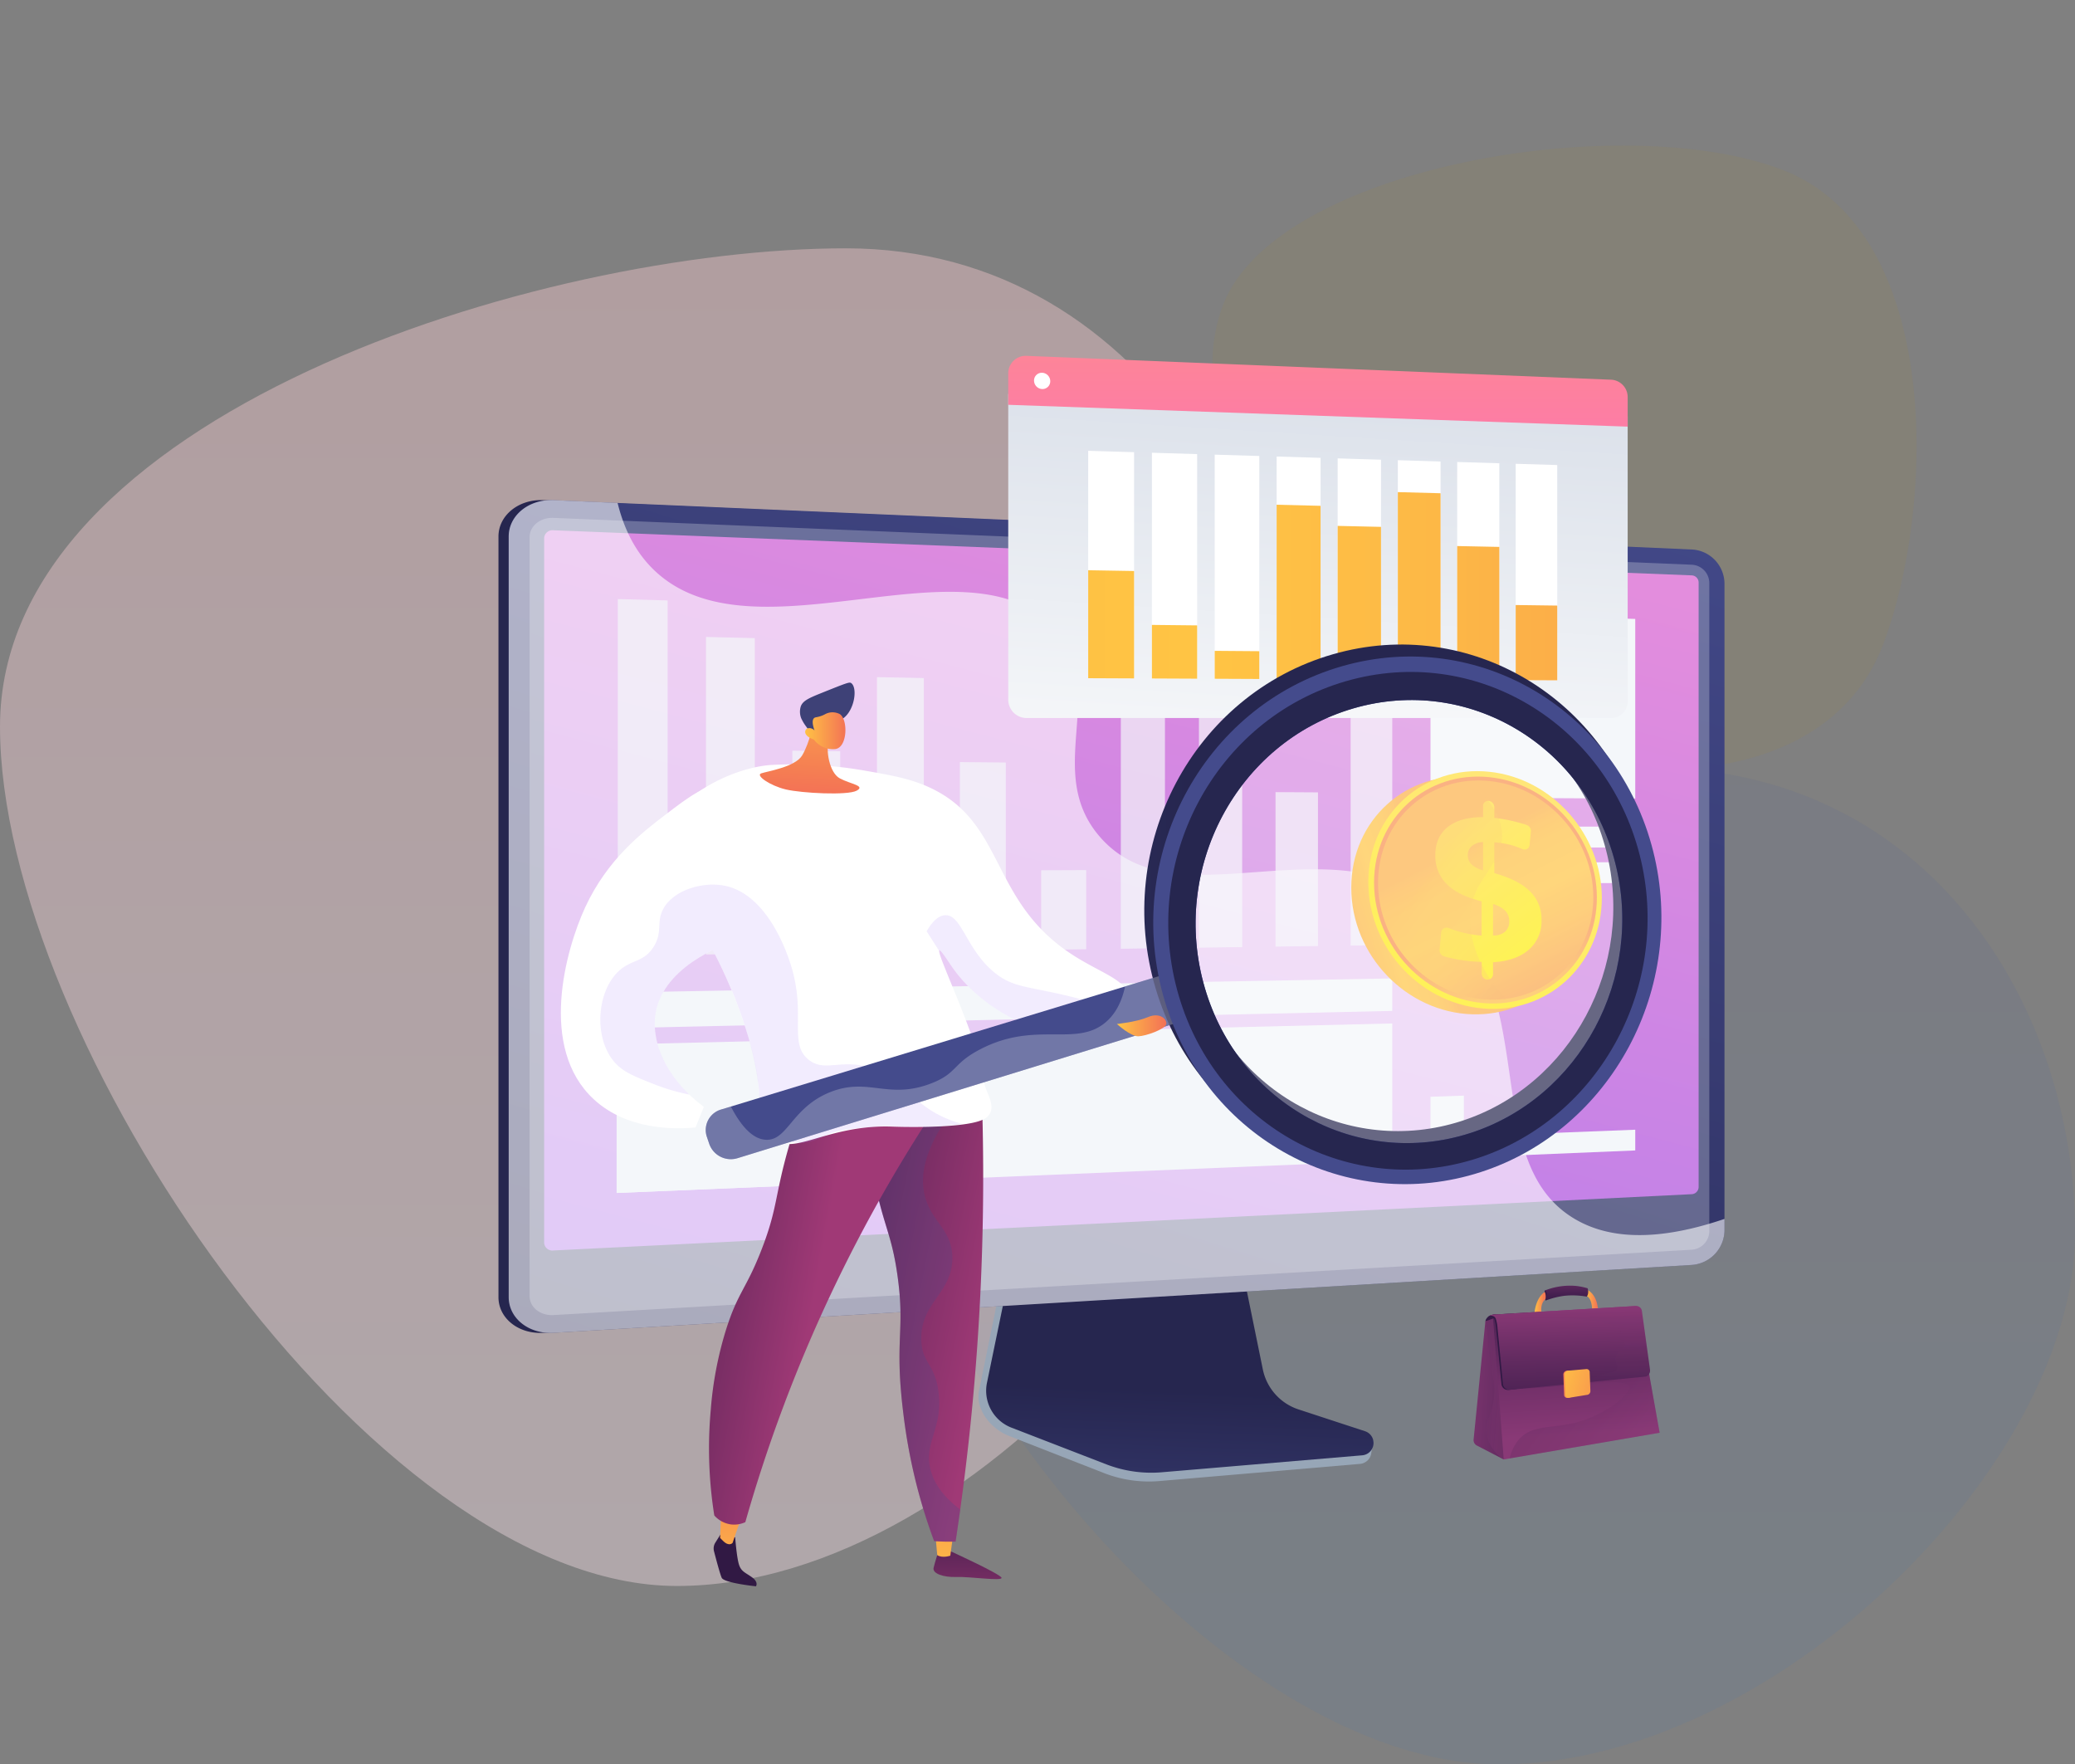 <svg xmlns="http://www.w3.org/2000/svg" xmlns:xlink="http://www.w3.org/1999/xlink" width="783.121" height="665.796" viewBox="0 0 783.121 665.796"><rect x="0" y="0" width="783.121" height="665.796" fill="#808080" stroke="none"/><defs><linearGradient id="a" x1="0.5" x2="0.5" y2="1" gradientUnits="objectBoundingBox"><stop offset="0" stop-color="#303f9f"/><stop offset="1" stop-color="#1976d2"/></linearGradient><linearGradient id="b" x1="0.5" x2="0.5" y2="1" gradientUnits="objectBoundingBox"><stop offset="0" stop-color="#ffcdd2"/><stop offset="1" stop-color="#fce4ec"/></linearGradient><linearGradient id="c" x1="0.434" y1="1.819" x2="0.507" y2="0.645" gradientUnits="objectBoundingBox"><stop offset="0" stop-color="#444b8c"/><stop offset="0.996" stop-color="#26264f"/></linearGradient><linearGradient id="d" x1="0.378" y1="0.48" x2="0.132" y2="0.522" gradientUnits="objectBoundingBox"><stop offset="0" stop-color="#444b8c"/><stop offset="0.395" stop-color="#383c74"/><stop offset="0.996" stop-color="#26264f"/></linearGradient><linearGradient id="e" x1="0.788" y1="-0.179" x2="0.128" y2="1.287" xlink:href="#c"/><linearGradient id="f" x1="0.71" y1="-0.032" x2="-0.102" y2="1.876" gradientUnits="objectBoundingBox"><stop offset="0.004" stop-color="#e38ddd"/><stop offset="1" stop-color="#9571f6"/></linearGradient><linearGradient id="g" y1="0.034" x2="1" y2="0.034" gradientUnits="objectBoundingBox"><stop offset="0" stop-color="#ffc444"/><stop offset="0.996" stop-color="#f36f56"/></linearGradient><linearGradient id="h" x1="0.443" y1="2.081" x2="0.515" y2="-1.06" gradientUnits="objectBoundingBox"><stop offset="0.1" stop-color="#311944"/><stop offset="0.267" stop-color="#361b47"/><stop offset="0.48" stop-color="#462050"/><stop offset="0.719" stop-color="#602a5f"/><stop offset="0.974" stop-color="#843773"/><stop offset="1" stop-color="#893976"/></linearGradient><linearGradient id="i" x1="0.963" y1="-0.748" x2="17.58" y2="1.165" xlink:href="#h"/><linearGradient id="j" x1="0" y1="-0.041" x2="1" y2="-0.041" xlink:href="#g"/><linearGradient id="k" x1="0.862" y1="4.136" x2="-0.865" y2="-23.077" gradientUnits="objectBoundingBox"><stop offset="0.1" stop-color="#311944"/><stop offset="0.685" stop-color="#6d2e66"/><stop offset="1" stop-color="#893976"/></linearGradient><linearGradient id="l" x1="2.395" y1="0.724" x2="-0.529" y2="0.188" gradientUnits="objectBoundingBox"><stop offset="0" stop-color="#311944"/><stop offset="1" stop-color="#893976"/></linearGradient><linearGradient id="m" x1="-0.666" y1="-0.022" x2="0.515" y2="0.465" xlink:href="#l"/><linearGradient id="n" x1="0.441" y1="-0.509" x2="0.531" y2="0.83" xlink:href="#k"/><linearGradient id="o" x1="0.202" y1="0.251" x2="0.936" y2="0.821" xlink:href="#l"/><linearGradient id="p" x1="0.152" y1="0.351" x2="0.441" y2="0.33" xlink:href="#k"/><linearGradient id="q" x1="0.588" y1="2.203" x2="0.488" y2="0.05" xlink:href="#h"/><linearGradient id="r" x1="0.637" y1="2.969" x2="0.467" y2="-0.294" xlink:href="#l"/><linearGradient id="s" x1="2.587" y1="1.126" x2="-0.601" y2="-0.447" xlink:href="#g"/><linearGradient id="t" x1="-0.32" y1="-0.139" x2="2.935" y2="0.903" xlink:href="#g"/><linearGradient id="u" x1="0.575" y1="-0.146" x2="0.374" y2="1.521" gradientUnits="objectBoundingBox"><stop offset="0" stop-color="#d8dee8"/><stop offset="1" stop-color="#fff"/></linearGradient><linearGradient id="v" x1="0.504" y1="-1.519" x2="0.496" y2="2.746" gradientUnits="objectBoundingBox"><stop offset="0" stop-color="#ff9085"/><stop offset="1" stop-color="#fb6fbb"/></linearGradient><linearGradient id="w" x1="26.133" y1="0.452" x2="-8.555" y2="0.517" gradientUnits="objectBoundingBox"><stop offset="0.004" stop-color="#f36f56"/><stop offset="0.306" stop-color="#f99c4c"/><stop offset="0.545" stop-color="#fdb946"/><stop offset="0.682" stop-color="#ffc444"/><stop offset="0.804" stop-color="#fec144"/><stop offset="0.867" stop-color="#fdb946"/><stop offset="0.916" stop-color="#fbac49"/><stop offset="0.958" stop-color="#f8994d"/><stop offset="0.995" stop-color="#f58152"/><stop offset="1" stop-color="#f57e53"/></linearGradient><linearGradient id="x" x1="25.108" y1="0.408" x2="-10.086" y2="0.54" xlink:href="#w"/><linearGradient id="y" x1="24.064" y1="0.334" x2="-11.64" y2="0.586" xlink:href="#w"/><linearGradient id="z" x1="22.995" y1="0.475" x2="-13.222" y2="0.515" xlink:href="#w"/><linearGradient id="aa" x1="21.916" y1="0.473" x2="-14.818" y2="0.519" xlink:href="#w"/><linearGradient id="ab" x1="20.816" y1="0.479" x2="-16.438" y2="0.517" xlink:href="#w"/><linearGradient id="ac" x1="19.704" y1="0.473" x2="-18.075" y2="0.526" xlink:href="#w"/><linearGradient id="ad" x1="18.575" y1="0.456" x2="-19.733" y2="0.55" xlink:href="#w"/><linearGradient id="ae" x1="11.705" y1="-2.334" x2="11.885" y2="2.703" gradientUnits="objectBoundingBox"><stop offset="0" stop-color="#311944"/><stop offset="1" stop-color="#a03976"/></linearGradient><linearGradient id="af" x1="45.222" y1="1.229" x2="45.1" y2="-4.987" xlink:href="#g"/><linearGradient id="ag" x1="29.07" y1="-1.434" x2="29.356" y2="1.518" xlink:href="#ae"/><linearGradient id="ah" x1="48.589" y1="1.421" x2="48.503" y2="-2.961" xlink:href="#g"/><linearGradient id="ai" x1="-0.472" y1="-0.437" x2="0.966" y2="0.671" xlink:href="#ae"/><linearGradient id="aj" x1="7.729" y1="0.504" x2="8.803" y2="0.504" xlink:href="#c"/><linearGradient id="ak" x1="-0.434" y1="0.193" x2="0.445" y2="0.507" xlink:href="#ae"/><linearGradient id="al" x1="0.642" y1="-1.141" x2="0.484" y2="1.048" xlink:href="#g"/><linearGradient id="am" x1="28.768" y1="6.604" x2="28.018" y2="4.93" gradientUnits="objectBoundingBox"><stop offset="0" stop-color="#444b8c"/><stop offset="0.996" stop-color="#3e4177"/></linearGradient><linearGradient id="an" x1="0" y1="0.5" x2="1" y2="0.5" xlink:href="#g"/><linearGradient id="ao" x1="1.615" y1="0.5" x2="2.615" y2="0.5" gradientUnits="objectBoundingBox"><stop offset="0" stop-color="#aa80f9"/><stop offset="0.996" stop-color="#6165d7"/></linearGradient><linearGradient id="ap" x1="2.103" y1="0.5" x2="3.199" y2="0.5" xlink:href="#ao"/><linearGradient id="aq" x1="0.924" y1="0.5" x2="1.924" y2="0.5" xlink:href="#c"/><linearGradient id="ar" x1="-0.861" y1="0.5" x2="0.139" y2="0.5" xlink:href="#c"/><linearGradient id="as" x1="0.329" y1="0.554" x2="-0.255" y2="0.738" gradientUnits="objectBoundingBox"><stop offset="0" stop-color="#fcb148"/><stop offset="0.052" stop-color="#fdb946"/><stop offset="0.142" stop-color="#fec144"/><stop offset="0.318" stop-color="#ffc444"/><stop offset="0.485" stop-color="#fdb946"/><stop offset="0.775" stop-color="#f99c4c"/><stop offset="0.866" stop-color="#f8924f"/><stop offset="1" stop-color="#f8924f"/></linearGradient><linearGradient id="at" x1="0.727" y1="0.007" x2="0.207" y2="1.135" gradientUnits="objectBoundingBox"><stop offset="0" stop-color="#ffdb44"/><stop offset="1" stop-color="#feef06"/></linearGradient><linearGradient id="au" x1="0.636" y1="1.231" x2="0.531" y2="0.666" xlink:href="#as"/><linearGradient id="av" x1="0.409" y1="0.31" x2="0.858" y2="1.247" xlink:href="#as"/><linearGradient id="aw" x1="0.253" y1="0.019" x2="0.711" y2="1.039" xlink:href="#at"/><linearGradient id="ax" x1="0.464" y1="0.369" x2="1.215" y2="1.306" xlink:href="#as"/><linearGradient id="ay" x1="-7.397" y1="1.81" x2="-7.9" y2="1.267" xlink:href="#c"/><linearGradient id="az" x1="-8.658" y1="1.047" x2="-7.934" y2="1.815" xlink:href="#c"/></defs><g transform="translate(-960.167 -1816.056)"><path d="M74.059-23.24c55.636,0,86.064,65.291,86.064,130.02S98.939,255.162,43.3,255.162-79.833,141.033-79.833,76.3,18.423-23.24,74.059-23.24Z" transform="matrix(-0.358, 0.934, -0.934, -0.358, 1675.577, 1982.029)" fill="#b69000" opacity="0.072"/><path d="M206.28-23.24c103.437,0,160.007,88.2,160.007,175.644S252.536,352.853,149.1,352.853-79.833,198.676-79.833,111.234,102.843-23.24,206.28-23.24Z" transform="translate(1377 2129)" opacity="0.072" fill="url(#a)"/><path d="M239.445-23.24C354.873-23.24,418,95.139,418,212.5S291.064,481.532,175.636,481.532-79.833,274.6-79.833,157.244,124.018-23.24,239.445-23.24Z" transform="translate(1040 1933)" opacity="0.386" fill="url(#b)"/><g transform="translate(707.875 1372.653)"><g transform="translate(440.417 632.121)"><g transform="translate(181.163 279.08)"><path d="M1650.076,2661.989a20.32,20.32,0,0,1-13.473-15.3l-10.014-49.564-85.665,3.042-10.543,51.634c-1.477,7.231,4.434,14.486,11.241,17.149l35.84,14.023a46.6,46.6,0,0,0,20.953,3.038l75.744-6.48a4.7,4.7,0,0,0,4.248-4.163c.258-2.233,1.809-4.74-.3-5.44Z" transform="translate(-1530.153 -2594.927)" fill="#97a6b7"/><path d="M1665.409,2647.946a20.143,20.143,0,0,1-13.459-15.107l-10-48.94-83.577,3.007-10.532,50.985a14.917,14.917,0,0,0,9.228,16.931l35.8,13.847a47.048,47.048,0,0,0,20.932,3l75.667-6.4a4.669,4.669,0,0,0,1.061-9.088Z" transform="translate(-1544.638 -2583.899)" fill="url(#c)"/></g><path d="M457.307,1219.391c-9.29.554-16.89-5.473-16.89-13.437V918.9c0-7.964,7.6-14.115,16.89-13.712L886.921,923.8a12.986,12.986,0,0,1,12.343,12.819v244.137a13.249,13.249,0,0,1-12.343,13.021Z" transform="translate(-440.417 -905.169)" fill="url(#d)"/><path d="M480.532,1219.391c-9.29.554-16.89-5.473-16.89-13.437V918.9c0-7.964,7.6-14.115,16.89-13.712L910.146,923.8a12.986,12.986,0,0,1,12.343,12.819v244.137a13.249,13.249,0,0,1-12.343,13.021Z" transform="translate(-459.781 -905.169)" fill="url(#e)"/><path d="M949.694,963.132,520.079,945.459c-4.966-.2-9,3.077-9,7.33V1239.1c0,4.253,4.038,7.469,9,7.183l429.614-24.67a7.072,7.072,0,0,0,6.612-6.96V969.985A6.932,6.932,0,0,0,949.694,963.132Z" transform="translate(-499.328 -938.753)" fill="#d8dee8" opacity="0.3" style="mix-blend-mode:multiply;isolation:isolate"/><path d="M547.643,1245.407a3.1,3.1,0,0,1-3.508-2.827V976.506a3.137,3.137,0,0,1,3.508-2.861l429.614,17.015a2.709,2.709,0,0,1,2.585,2.675v228.135a2.742,2.742,0,0,1-2.585,2.7Z" transform="translate(-526.892 -962.258)" fill="url(#f)"/><path d="M865.3,1176.011c-36.143-22.357-10.9-85.925-51.488-117.865-40.922-32.2-98.5,7.293-127.17-26.054-21.344-24.83,3.631-54.811-16.749-78.163-31.96-36.62-113.774,13.745-151.363-22.332-5.337-5.122-10.723-12.893-13.788-25.361l-24.207-1.049c-9.29-.4-16.89,5.748-16.89,13.712v287.054c0,7.964,7.6,13.991,16.89,13.437l429.614-25.612a13.249,13.249,0,0,0,12.343-13.021v-4.341C893.963,1186.1,876.523,1182.956,865.3,1176.011Z" transform="translate(-459.781 -905.169)" fill="#fff" opacity="0.6" style="mix-blend-mode:soft-light;isolation:isolate"/><g transform="translate(44.604 37.337)"><path d="M708.718,2184.313,812.123,2180v-54.212l-103.405,2.508Z" transform="translate(-708.718 -1960.202)" fill="#f4f7fa" style="mix-blend-mode:soft-light;isolation:isolate"/><g transform="translate(0.433)" style="mix-blend-mode:soft-light;isolation:isolate"><g opacity="0.7"><path d="M2375.018,1337.176l15.71-.217V1222.1l-15.71-.4Z" transform="translate(-2098.437 -1206.413)" fill="#f4f7fa"/><path d="M2204.481,1626.3l16.015-.221V1568.1l-16.015-.095Z" transform="translate(-1956.251 -1495.149)" fill="#f4f7fa"/><path d="M2030.607,1274.659l16.328-.225V1146.247l-16.328-.48Z" transform="translate(-1811.283 -1143.106)" fill="#f4f7fa"/><path d="M1853.3,1367.56l16.651-.23V1257.087l-16.651-.383Z" transform="translate(-1663.453 -1235.601)" fill="#f4f7fa"/><path d="M1672.461,1775.126l16.984-.234v-29.854l-16.984.067Z" transform="translate(-1512.677 -1642.751)" fill="#f4f7fa"/><path d="M1487.976,1571.119l17.327-.239v-70.872l-17.327-.162Z" transform="translate(-1358.862 -1438.321)" fill="#f4f7fa"/><path d="M1299.738,1410.752l17.68-.244V1307.331l-17.68-.346Z" transform="translate(-1201.917 -1277.522)" fill="#f4f7fa"/><path d="M1107.634,1550.4l18.045-.249v-76.012l-18.045-.191Z" transform="translate(-1041.749 -1416.726)" fill="#f4f7fa"/><path d="M911.536,1335.6l18.42-.254V1216.226l-18.42-.442Z" transform="translate(-878.252 -1201.483)" fill="#f4f7fa"/><path d="M711.323,1264.341l18.808-.26V1130.292l-18.808-.53Z" transform="translate(-711.323 -1129.762)" fill="#f4f7fa"/></g></g><path d="M2556.3,2345.352l77.278-3.225v-7.821l-77.278,3.01Z" transform="translate(-2249.148 -2134.058)" fill="#f4f7fa" style="mix-blend-mode:soft-light;isolation:isolate"/><path d="M2556.3,1735.321l77.278-.459v-7.821l-77.278.245Z" transform="translate(-2249.148 -1627.747)" fill="#f4f7fa" style="mix-blend-mode:soft-light;isolation:isolate"/><path d="M2556.3,1653.813l77.278-.092V1645.9l-77.278-.122Z" transform="translate(-2249.148 -1559.993)" fill="#f4f7fa" style="mix-blend-mode:soft-light;isolation:isolate"/><path d="M2556.3,2269.738l12.594-.477v-12.323l-12.594.424Z" transform="translate(-2249.148 -2069.55)" fill="#f4f7fa" style="mix-blend-mode:soft-light;isolation:isolate"/><g transform="translate(0 179.773)" style="mix-blend-mode:soft-light;isolation:isolate"><path d="M737.117,2221.349c6.569.248,7.544-3.556,14.012-3.924,10.969-.625,13.656,10.051,24.225,9.888,8.628-.134,10.8-7.341,19.341-6.542,6.35.594,7.6,4.821,13.79,5.428a15,15,0,0,0,3.638-.1v25.059l-103.405,4.314v-44.338a37.337,37.337,0,0,1,12.487,2.924C728.176,2217.115,730.49,2221.1,737.117,2221.349Z" transform="translate(-708.718 -2211.135)" fill="#f4f7fa"/></g><path d="M2556.3,1230.865l77.278.412v-67.8l-77.278-2.27Z" transform="translate(-2249.148 -1155.979)" fill="#f4f7fa" style="mix-blend-mode:soft-light;isolation:isolate"/><path d="M711.323,2009.682l292.291-6.528V1990.9l-292.291,5.3Z" transform="translate(-710.89 -1847.741)" fill="#f4f7fa" style="mix-blend-mode:soft-light;isolation:isolate"/><path d="M1406.09,2152.238l176.789-7.377v-51.743l-176.789,4.236Z" transform="translate(-1290.155 -1932.965)" fill="#f4f7fa" style="mix-blend-mode:soft-light;isolation:isolate"/></g><g transform="translate(368.028 296.405)"><path d="M2907.392,2696.425s4.157,1.1,4.6,7.954c-.678-.013-2.261.137-2.261.137s.293-5.027-2.667-5.831A11.178,11.178,0,0,0,2907.392,2696.425Z" transform="translate(-2865.023 -2695.043)" fill="url(#g)"/><path d="M2816.279,2689.937q.159,1.891.317,3.782a32.907,32.907,0,0,1,6.822-1.739,30.608,30.608,0,0,1,8.641.3,3,3,0,0,0,.468-1.187,3.816,3.816,0,0,0-.177-1.968,25.36,25.36,0,0,0-4.256-.876A25.789,25.789,0,0,0,2816.279,2689.937Z" transform="translate(-2789.332 -2688.112)" fill="url(#h)"/><path d="M2815.086,2700.157c.006-.458.041-1.032.2-1.109s.345.332.43.557a3.667,3.667,0,0,1,.162,1.058,5.676,5.676,0,0,1-.077,1.713c-.041.176-.1.442-.2.454-.075.009-.141-.153-.239-.469A7.059,7.059,0,0,1,2815.086,2700.157Z" transform="translate(-2788.337 -2697.223)" fill="url(#i)"/><path d="M2791.806,2711.335c.882.111,3.023.471,3.023.471s-1.4-4.371,1.234-6.579a4.666,4.666,0,0,0,.054-1.514,4.317,4.317,0,0,0-.314-1.15C2794.687,2703.253,2792.254,2705.5,2791.806,2711.335Z" transform="translate(-2768.927 -2700.16)" fill="url(#j)"/><path d="M2680.9,2756.168s.11-2.373,3.858-2.6c.588.4.618,2.323.618,2.323Z" transform="translate(-2676.455 -2742.688)" fill="url(#k)"/><path d="M2655.285,2810.831l10.259,5.321,6.159-23.3-10.171-29.866-2.906,1.032L2654.2,2808.5A2.317,2.317,0,0,0,2655.285,2810.831Z" transform="translate(-2654.186 -2750.542)" fill="url(#l)"/><path d="M2693.972,2792.856,2683.8,2762.99l-2.905,1.032a58.624,58.624,0,0,1,1.221,9.5c.687,10.4,2.963,13.135,1.861,20.5-.917,6.128-2.925,7.115-2.749,11.18.191,4.426,2.772,7.918,5.831,10.563l.753.39Z" transform="translate(-2676.455 -2750.542)" opacity="0.3" fill="url(#m)" style="mix-blend-mode:multiply;isolation:isolate"/><path d="M2698.371,2746.338l54.565-3.32,8.292,46.4-58.844,10.079Z" transform="translate(-2691.025 -2733.89)" fill="url(#n)"/><g transform="translate(13.636 9.128)" opacity="0.2" style="mix-blend-mode:multiply;isolation:isolate"><path d="M2784.483,2743.018l-18.011,1.1a35.765,35.765,0,0,1-1.6,3.953c-8.189,17.228-27.224,20.734-26.877,23.484.52,4.108,42.325-4.878,43.367.608.5,2.646-8.148,9.46-17.279,12.545-11.057,3.737-19.271.876-24.776,7.7a16.537,16.537,0,0,0-3.1,6.669l56.566-9.652Z" transform="translate(-2736.209 -2743.018)" fill="url(#o)"/></g><path d="M2688.894,2737.741a4.513,4.513,0,0,0-2.485.638,4.314,4.314,0,0,0-.548.424l.445-.185a1.744,1.744,0,0,1,2.067.663,14.034,14.034,0,0,1,.712,3.894c.281,2.861,2,20.64,2,20.64a2.469,2.469,0,0,0,2.61,2.424l50.545-6.487a1.868,1.868,0,0,0,1.049-.451,2.5,2.5,0,0,0,.782-2.292l-2.487-20.508a2.148,2.148,0,0,0-2.164-1.913Z" transform="translate(-2680.595 -2726.859)" fill="url(#p)"/><path d="M2692.57,2737.549a7.894,7.894,0,0,0-2.223.272,2.482,2.482,0,0,0-.748.353s1.777-.533,2.449.914a15.964,15.964,0,0,1,.712,3.894c.28,2.859,2,20.634,2,20.634a2.467,2.467,0,0,0,2.609,2.423l51.067-4.985a1.867,1.867,0,0,0,1.048-.452,2.5,2.5,0,0,0,.781-2.291l-3.038-22a2.147,2.147,0,0,0-2.162-1.912Z" transform="translate(-2683.713 -2726.7)" fill="url(#q)"/><path d="M2750.268,2758.311l-3.038-22a2.147,2.147,0,0,0-2.162-1.912l-52.5,3.151a7.894,7.894,0,0,0-2.223.272,2.482,2.482,0,0,0-.748.353s1.777-.533,2.449.914a3.666,3.666,0,0,1,.178.5c5.122-.109,10.215-.567,15.28-.547,9.928.023,19.856-.589,29.023,2.85,2.913,1.093,4.9,5.553,4.116,7.727-.568,1.569-2.51,1.582-3.188,3.64-.714,2.166,1,3.479.28,5.015-.753,1.611-3.043,1.039-6.762,2.427a19.4,19.4,0,0,0-4.625,2.515l22.087-2.156a1.867,1.867,0,0,0,1.048-.452A2.5,2.5,0,0,0,2750.268,2758.311Z" transform="translate(-2683.713 -2726.7)" opacity="0.1" fill="url(#r)" style="mix-blend-mode:multiply;isolation:isolate"/><g transform="translate(33.873 31.489)"><path d="M2866.6,2889.278l-6.4,2.066-.678.11a1.176,1.176,0,0,1-1.3-1.232l-.282-7.457a1.445,1.445,0,0,1,1.2-1.545l.682-.06,6.431.363c.612-.054,1.127-.424,1.155.312l.262,6.957C2867.7,2889.527,2867.21,2889.18,2866.6,2889.278Z" transform="translate(-2857.941 -2880.556)" fill="url(#s)"/><path d="M2869.463,2887.242l-7.084,1.146a1.176,1.176,0,0,1-1.3-1.232l-.282-7.455a1.445,1.445,0,0,1,1.2-1.544l7.1-.626a1.171,1.171,0,0,1,1.158,1.24l.262,6.955A1.443,1.443,0,0,1,2869.463,2887.242Z" transform="translate(-2860.32 -2877.527)" fill="url(#t)"/></g></g></g><g transform="translate(632.809 577.677)"><g transform="translate(0 0)"><path d="M1597.7,664.11V779.479a6.93,6.93,0,0,0,6.921,6.935h220.843a6.243,6.243,0,0,0,6.014-6.452V672.633Z" transform="translate(-1597.699 -649.741)" fill="url(#u)"/><path d="M1825.463,586.7l-220.843-9.016a6.6,6.6,0,0,0-6.921,6.653v11.822l233.778,8.237v-11A6.56,6.56,0,0,0,1825.463,586.7Z" transform="translate(-1597.699 -577.677)" fill="url(#v)"/><path d="M1662.407,619.284a2.929,2.929,0,0,1-3.057,2.955,3.211,3.211,0,0,1-3.063-3.188,2.929,2.929,0,0,1,3.063-2.955A3.211,3.211,0,0,1,1662.407,619.284Z" transform="translate(-1646.548 -609.707)" fill="#fff"/></g><g transform="translate(30.174 35.84)"><path d="M1796.523,879.15l-17.321-.078V793.26l17.321.525Z" transform="translate(-1779.202 -793.26)" fill="#fff"/><path d="M1796.523,1105.185l-17.321-.078v-40.741l17.321.291Z" transform="translate(-1779.202 -1019.296)" fill="url(#w)"/><path d="M1940.937,882.915l-17.072-.077v-85.19l17.072.518Z" transform="translate(-1899.816 -796.919)" fill="#fff"/><path d="M1940.937,1208.739l-17.072-.077v-20.223l17.072.182Z" transform="translate(-1899.816 -1122.742)" fill="url(#x)"/><path d="M2083.278,886.627l-16.828-.076V801.973l16.828.51Z" transform="translate(-2018.697 -800.524)" fill="#fff"/><path d="M2083.278,1257.941l-16.828-.076v-10.541l16.828.13Z" transform="translate(-2018.697 -1171.838)" fill="url(#y)"/><path d="M2223.592,890.286l-16.59-.075V806.236l16.59.5Z" transform="translate(-2135.882 -804.079)" fill="#fff"/><path d="M2223.592,981.515,2207,981.44V915.656l16.59.41Z" transform="translate(-2135.882 -895.308)" fill="url(#z)"/><path d="M2361.919,893.893l-16.356-.074v-83.38l16.356.5Z" transform="translate(-2251.408 -807.583)" fill="#fff"/><path d="M2361.919,1021.7l-16.356-.074v-57.9l16.356.367Z" transform="translate(-2251.408 -935.392)" fill="url(#aa)"/><path d="M2498.3,897.45l-16.127-.073V814.582l16.127.489Z" transform="translate(-2365.31 -811.038)" fill="#fff"/><path d="M2498.3,957.825l-16.127-.073V887l16.127.429Z" transform="translate(-2365.31 -871.413)" fill="url(#ab)"/><path d="M2632.785,900.956l-15.9-.072V818.668l15.9.482Z" transform="translate(-2477.622 -814.444)" fill="#fff"/><path d="M2632.785,1060.017l-15.9-.072v-50.5l15.9.324Z" transform="translate(-2477.622 -973.505)" fill="url(#ac)"/><path d="M2765.4,904.414l-15.684-.071V822.7l15.684.476Z" transform="translate(-2588.376 -817.804)" fill="#fff"/><path d="M2765.4,1171.727l-15.684-.071V1143.31l15.684.211Z" transform="translate(-2588.376 -1085.116)" fill="url(#ad)"/></g></g><g transform="translate(463.966 686.616)"><path d="M1434.808,3285.411s18.592,8.5,18.893,9.855-11.969-.482-16.98-.3-9.129-1.308-8.671-3.429,2.226-7.455,2.226-7.455Z" transform="translate(-1287.381 -2943.096)" fill="url(#ae)"/><path d="M1438.462,3245.675l-1.152,8.377s-2.949,1.042-4.926-.2l-.822-9.193Z" transform="translate(-1290.338 -2910.223)" fill="url(#af)"/><path d="M931.716,3250.728l-2.173,3.47a4.147,4.147,0,0,0-.5,3.249c.75,2.892,2.249,8.528,2.9,10,.893,2,12.935,3.22,12.935,3.22s1.078-1.509-1.419-3.341-4.1-2.123-4.979-4.819-1.446-10.317-1.446-10.317Z" transform="translate(-871.246 -2915.286)" fill="url(#ag)"/><path d="M951.258,3192.616c-.792.628-4.689,12.361-4.689,12.361s-1.256,1.6-3.629-.771-1.074-1.062-1.074-1.062l.474-11.548Z" transform="translate(-881.755 -2865.984)" fill="url(#ah)"/><path d="M1314.593,2179.409c.922,25,.9,52.159-.612,81.17-1.7,32.668-5.025,62.857-9.192,90.221-1.525.045-3.127.049-4.8,0q-1.695-.051-3.283-.167a207.988,207.988,0,0,1-6.844-22.073,212.278,212.278,0,0,1-4.753-25.837c-3.516-28.322.69-30.782-2.168-51.772-2.531-18.59-6.193-19.324-10.431-45.719-4.6-28.639-1.113-32.926.58-34.473C1280.3,2164.169,1297.178,2168.706,1314.593,2179.409Z" transform="translate(-1155.823 -2012.295)" fill="url(#ai)"/><path d="M1273.09,2170.776c6.874-6.284,22.551-2.432,39.1,7.223-19.109,20.546-21.219,33.9-18.955,42.573,2.559,9.8,10.4,12.642,10.347,23.354-.069,13.163-11.957,16.622-11.738,30.552.145,9.211,5.366,9.128,6.571,20.508,1.426,13.464-5.4,18.086-3.22,28.051.94,4.287,3.639,9.892,11.35,15.678-.567,4.088-1.148,8.135-1.752,12.106-1.524.044-3.127.049-4.8,0q-1.695-.051-3.283-.167a207.826,207.826,0,0,1-6.844-22.072,212.241,212.241,0,0,1-4.753-25.837c-3.516-28.322.69-30.782-2.168-51.772-2.531-18.59-6.193-19.325-10.43-45.719C1267.913,2176.61,1271.4,2172.323,1273.09,2170.776Z" transform="translate(-1155.823 -2012.314)" opacity="0.25" fill="url(#aj)" style="mix-blend-mode:multiply;isolation:isolate"/><path d="M1009.469,2165.364a561.308,561.308,0,0,0-77.346,164.515,10.029,10.029,0,0,1-5.5.839,10.221,10.221,0,0,1-6.215-3.377,161.668,161.668,0,0,1-1.331-39.863,137.388,137.388,0,0,1,5.678-29.946c4.566-14.6,7.682-15.416,13.63-30.863,6.173-16.033,4.7-20.041,10.62-40.109a264.994,264.994,0,0,1,13.2-35.181Z" transform="translate(-862.504 -1998.698)" fill="url(#ak)"/><path d="M974.01,1592.49c-.156,5.833-9.743,10.971-17.463,12.547-18.049,3.684-38.976-9.431-48.908-23.939-1.95-2.849-4.117-6.3-4.64-6.035-1.134.58,8.9,21.482,14.375,38.71,3.648,11.476,1.247,8.645,3.554,14.387,1.013,2.521,2.59,5.84,1.145,8.464a5.643,5.643,0,0,1-2.787,2.374c-7.974,3.575-34.006,2.572-34.006,2.572-24.322-.938-38.212,11.542-44.428,4.332-1.672-1.94-2.8-5.314-3.867-8.522a47.351,47.351,0,0,1-2.345-12.075c-.851-11.654-10.438-45.423-31.633-73.083-4.223-5.511-7.16-8.411-7.344-13.533-.538-15.036,23.283-31.635,43.116-33.542a148.976,148.976,0,0,1,24.3.5c3.647.344,7.53.849,11.7,1.58,10.122,1.771,17.168,3,24.349,6.288,28.957,13.249,22.638,42.742,53.979,63.133C963.885,1583.66,974.173,1586.381,974.01,1592.49Z" transform="translate(-760.146 -1459.649)" fill="#fff"/><path d="M1053.916,1412.809s-1.244,6.941-4.106,11.881c-2.587,4.465-13.285,6.066-15.513,6.843s3.362,4.658,9.308,6.066,23.337,2.328,26.743.455-2.212-2.444-6.3-4.595-5.46-10.894-4.193-14.611S1053.916,1412.809,1053.916,1412.809Z" transform="translate(-958.698 -1382.911)" fill="url(#al)"/><g transform="translate(90.243 14.384)"><path d="M1141.179,1333c4.315-3.083,5.51-11.422,3.113-13.294-.685-.535-1.339-.289-11.076,3.616-4.835,1.94-7.214,2.973-8,5.108a6.772,6.772,0,0,0,.127,4.452,17.05,17.05,0,0,0,1.981,3.3c1.046,1.505.976,1.454,1.3,1.892a23.739,23.739,0,0,0,4.979,4.872,16.542,16.542,0,0,1,.792-2.759,14.606,14.606,0,0,1,1.763-3.278C1137.853,1334.644,1139.779,1334,1141.179,1333Z" transform="translate(-1124.901 -1319.494)" fill="url(#am)"/><path d="M1139.959,1397.145a8.96,8.96,0,0,0,8.052,3.635c4.682-.511,4.909-11.07,1.812-13.173a5.933,5.933,0,0,0-4.66-.4c-.951.312-1.258.726-2.821,1.205-1.442.442-1.861.3-2.285.688-.53.487-.884,1.641.17,4.679a2.556,2.556,0,0,0-2.772-.776,1.6,1.6,0,0,0-.6.636C1136.253,1394.876,1137.418,1396.364,1139.959,1397.145Z" transform="translate(-1134.739 -1375.711)" fill="url(#an)"/></g><path d="M1462.934,1877.181c-13.087-2.947-18.3-2.852-24.773-8.067-10.775-8.682-12.393-21.895-18.654-21.733-2.959.076-5.363,3.1-7.073,6.057l4.729,7.406c.007-.094.027-.167.08-.194.522-.267,2.689,3.187,4.64,6.035,9.932,14.508,30.859,27.623,48.908,23.939,5.175-1.056,11.177-3.718,14.627-7.112A223.414,223.414,0,0,0,1462.934,1877.181Z" transform="translate(-1274.389 -1745.236)" opacity="0.15" fill="url(#ao)" style="mix-blend-mode:multiply;isolation:isolate"/><path d="M632.886,1681.49c-7.928.707-25.775,1.03-38.4-10.648-21.014-19.44-10.589-56.443-3.274-72.357,8.386-18.246,21.734-28.459,29.845-34.666,10.064-7.7,16.206-12.4,23.6-11.348,19.112,2.722,32.348,41.892,21.857,53.107-3.435,3.671-6.836,1.592-16.777,4.758-3.237,1.031-27.4,8.726-31.6,26.521-2.944,12.454,4.552,27.038,17.893,36.833Z" transform="translate(-582.067 -1499.234)" fill="#fff"/><path d="M741.312,1873.983a13.384,13.384,0,0,0,3.758,1.264c4.945.865,8.857-1.446,11.869-2.8,4.414-1.98,8.934-2.346,17.972-3.077,7.531-.61,8.976.292,18.808.011,6.229-.178,11.292-.7,14.564-1.109a42.39,42.39,0,0,1-11.867-5.105c-8.976-5.673-10.3-11.421-20.355-15.306-13.057-5.047-19.332,1.364-25.806-3.812-7.7-6.159-.884-16.89-6.649-35.512-.979-3.161-8.411-27.168-25.465-30.227-7.952-1.426-18.456,1.62-22.5,8.359-3.168,5.274-.217,9.205-4.068,15.028s-8.451,4.4-13.357,9.248c-7.79,7.706-8.984,23.955-1.951,33.144,3.28,4.286,7.543,5.981,15.564,9.17a75.527,75.527,0,0,0,13.376,3.929c-9.822-9.427-14.918-21.583-12.408-32.2,2.622-11.093,13-18.26,21.225-22.335,8.234,15.495,14.963,33.45,17.2,50.365.793,5.985.23,7.762.789,9.5.373,1.16,1.166,1.941,5.809,7.388C739.244,1871.577,740.442,1872.973,741.312,1873.983Z" transform="translate(-656.73 -1687.365)" opacity="0.15" fill="url(#ap)" style="mix-blend-mode:multiply;isolation:isolate"/><g transform="translate(54.669 0)"><path d="M912.271,2034.513l-.924-2.717a8.053,8.053,0,0,1,5.4-10.309l174.715-53.222,5.324,18.044-173.833,53.542A8.624,8.624,0,0,1,912.271,2034.513Z" transform="translate(-910.916 -1846.026)" fill="url(#aq)"/><path d="M2030.151,1427.516c-50.053,16.222-103.693-12.143-119.334-64.724-16.018-53.845,14.165-110.965,66.883-126.145,51.769-14.905,104.115,16.9,117.474,69.673C2108.228,1357.894,2079.339,1411.573,2030.151,1427.516Zm-4.039-14.7c41.534-13.345,65.88-58.645,54.731-102.106-11.367-44.31-55.417-70.786-98.776-58.172-44.023,12.807-69.281,60.534-56.043,105.6C1939,1402.308,1983.963,1426.358,2026.112,1412.816Z" transform="translate(-1741.005 -1232.968)" fill="url(#ar)"/><path d="M1091.467,1968.266l-22.277,6.786c-1.529,7.1-4.5,11.176-7.491,13.655-11.252,9.328-26.278-.845-47.24,10.092-10.519,5.489-8.52,8.981-18.38,12.811-16.3,6.331-23.762-2.439-38.188,3.324-14.591,5.829-16.03,18.426-24.305,17.974-3.54-.193-8.1-2.769-13.179-12.533l-3.654,1.113a8.053,8.053,0,0,0-5.4,10.31l.924,2.717a8.624,8.624,0,0,0,10.687,5.339l173.833-53.542Z" transform="translate(-910.916 -1846.027)" fill="#d8dee8" opacity="0.3" style="mix-blend-mode:multiply;isolation:isolate"/><g transform="translate(243.637 47.778)"><path d="M2464.576,1580.564c0,23.843-18.644,42.6-42.472,41.867-24.8-.761-45.655-22.179-45.655-47.808s20.856-44.235,45.655-41.652C2445.932,1535.452,2464.576,1556.722,2464.576,1580.564Z" transform="translate(-2376.448 -1530.676)" fill="url(#as)"/><path d="M2503.307,1568.2c0,23.843-18.644,42.6-42.472,41.867-24.8-.761-45.655-22.179-45.655-47.808s20.857-44.235,45.655-41.652C2484.663,1523.086,2503.307,1544.356,2503.307,1568.2Z" transform="translate(-2408.74 -1520.365)" fill="url(#at)"/><path d="M2512.24,1578.382c0,22.793-17.839,40.693-40.6,39.956-23.647-.766-43.5-21.205-43.5-45.626s19.854-42.183,43.5-39.76C2494.4,1535.284,2512.24,1555.589,2512.24,1578.382Z" transform="translate(-2419.543 -1530.675)" fill="url(#au)"/><path d="M2518.594,1585.654c0,22.041-17.261,39.329-39.263,38.59-22.826-.766-41.967-20.507-41.967-44.067s19.141-40.719,41.967-38.408C2501.333,1544,2518.594,1563.613,2518.594,1585.654Z" transform="translate(-2427.237 -1538.038)" fill="url(#av)"/><g transform="translate(31.729 11.221)"><path d="M2587.443,1587.872a2.4,2.4,0,0,1,2.118,2.354v4.058a59.706,59.706,0,0,1,7.034,1.22q2.6.61,5.158,1.453a2.373,2.373,0,0,1,1.617,2.435l-.5,5.089a1.907,1.907,0,0,1-2.723,1.583,29.412,29.412,0,0,0-3.46-1.289,31.391,31.391,0,0,0-6.527-1.22l-.6-.049v11.622c6.107,1.709,10.593,4.008,13.492,6.9a14.585,14.585,0,0,1,4.322,10.769,14.179,14.179,0,0,1-4.779,11.2q-4.812,4.24-13.521,4.761v4.479a2.037,2.037,0,0,1-2.12,2.07l-.038,0a2.251,2.251,0,0,1-2.127-2.246v-4.418l-.944-.043a62.027,62.027,0,0,1-7.833-.835,50.953,50.953,0,0,1-5.413-1.245,2.332,2.332,0,0,1-1.7-2.411l.586-6.541a2.068,2.068,0,0,1,2.892-1.707,42.506,42.506,0,0,0,4.761,1.563,41.717,41.717,0,0,0,7.611,1.272l.038-12.928q-8.794-2.176-13.136-6.445a14.759,14.759,0,0,1-4.351-10.968q0-6.907,4.717-10.653c3.125-2.482,7.567-3.716,13.3-3.713v-4.149A1.916,1.916,0,0,1,2587.443,1587.872Zm-2.126,15.514a7.16,7.16,0,0,0-4.236,1.493,4.356,4.356,0,0,0-1.52,3.489,4.683,4.683,0,0,0,1.406,3.467,9.96,9.96,0,0,0,4.35,2.219Zm3.757,23.409v11.855a6.557,6.557,0,0,0,4.534-1.409,5.075,5.075,0,0,0,1.578-3.991,5.452,5.452,0,0,0-1.466-3.9A10.763,10.763,0,0,0,2589.075,1626.8Z" transform="translate(-2567.303 -1587.863)" fill="url(#aw)"/></g><path d="M2472.226,1592.131c1.326-13.1,13.367-18.648,11.8-30.7-.968-7.428-6.6-13.688-12.879-18.575-19.049,2-33.78,17.771-33.78,38.4,0,23.559,19.141,43.3,41.967,44.067a39.58,39.58,0,0,0,6.485-.317C2476.751,1615.987,2471.086,1603.387,2472.226,1592.131Z" transform="translate(-2427.237 -1539.117)" opacity="0.3" fill="url(#ax)" style="mix-blend-mode:multiply;isolation:isolate"/></g><path d="M2112.742,1510.062c-43.6,14.03-90.145-10.816-103.6-56.528-13.74-46.664,12.416-96.1,58.023-109.345,44.893-13.036,90.464,14.408,102.2,60.266C2180.862,1449.4,2155.683,1496.243,2112.742,1510.062Z" transform="translate(-1823.511 -1322.991)" fill="#fff" opacity="0.3"/><path d="M2050.506,1454.741c-50.053,16.223-103.693-12.143-119.335-64.724-16.017-53.845,14.165-110.965,66.884-126.144,51.769-14.906,104.115,16.9,117.474,69.673C2128.583,1385.119,2099.694,1438.8,2050.506,1454.741Zm-4.039-14.7c41.534-13.345,65.88-58.645,54.731-102.106-11.367-44.311-55.417-70.786-98.776-58.172-44.023,12.807-69.281,60.534-56.043,105.6C1959.356,1429.533,2004.318,1453.583,2046.467,1440.041Z" transform="translate(-1757.977 -1255.667)" fill="url(#ay)"/><path d="M2077.494,1478.729c-47.262,15.271-97.83-11.578-112.522-61.186-15.025-50.732,13.412-104.519,63.044-118.862,48.789-14.1,98.205,15.81,110.866,65.591C2151.27,1412.982,2123.985,1463.707,2077.494,1478.729Zm-2.614-9.512c41.534-13.345,65.88-58.645,54.731-102.106-11.367-44.311-55.417-70.786-98.776-58.172-44.023,12.807-69.282,60.534-56.043,105.6C1987.769,1458.709,2032.731,1482.76,2074.88,1469.217Z" transform="translate(-1786.39 -1284.843)" fill="url(#az)"/></g><path d="M891.8,2284.223l1.766-4.388a9.036,9.036,0,0,0,5.248-1.521,6.825,6.825,0,0,1,4.241-1.015c.665.184,3.175.074.314,1.44s-2.839,2.379-1.646,3.5,5.731,3.531,7.365,3.647-1.32,2.643-2.968,2.966a10.169,10.169,0,0,1-7.692-1.237C897.213,2286.9,891.8,2284.223,891.8,2284.223Z" transform="translate(-840.312 -2103.639)" fill="url(#an)"/><path d="M1844.416,2078s7.385-.735,11.785-2.617,7.243.821,6.838,2.692-7.644,4.476-10.536,4.57S1844.416,2078,1844.416,2078Z" transform="translate(-1634.557 -1934.805)" fill="url(#an)"/></g></g></g></svg>